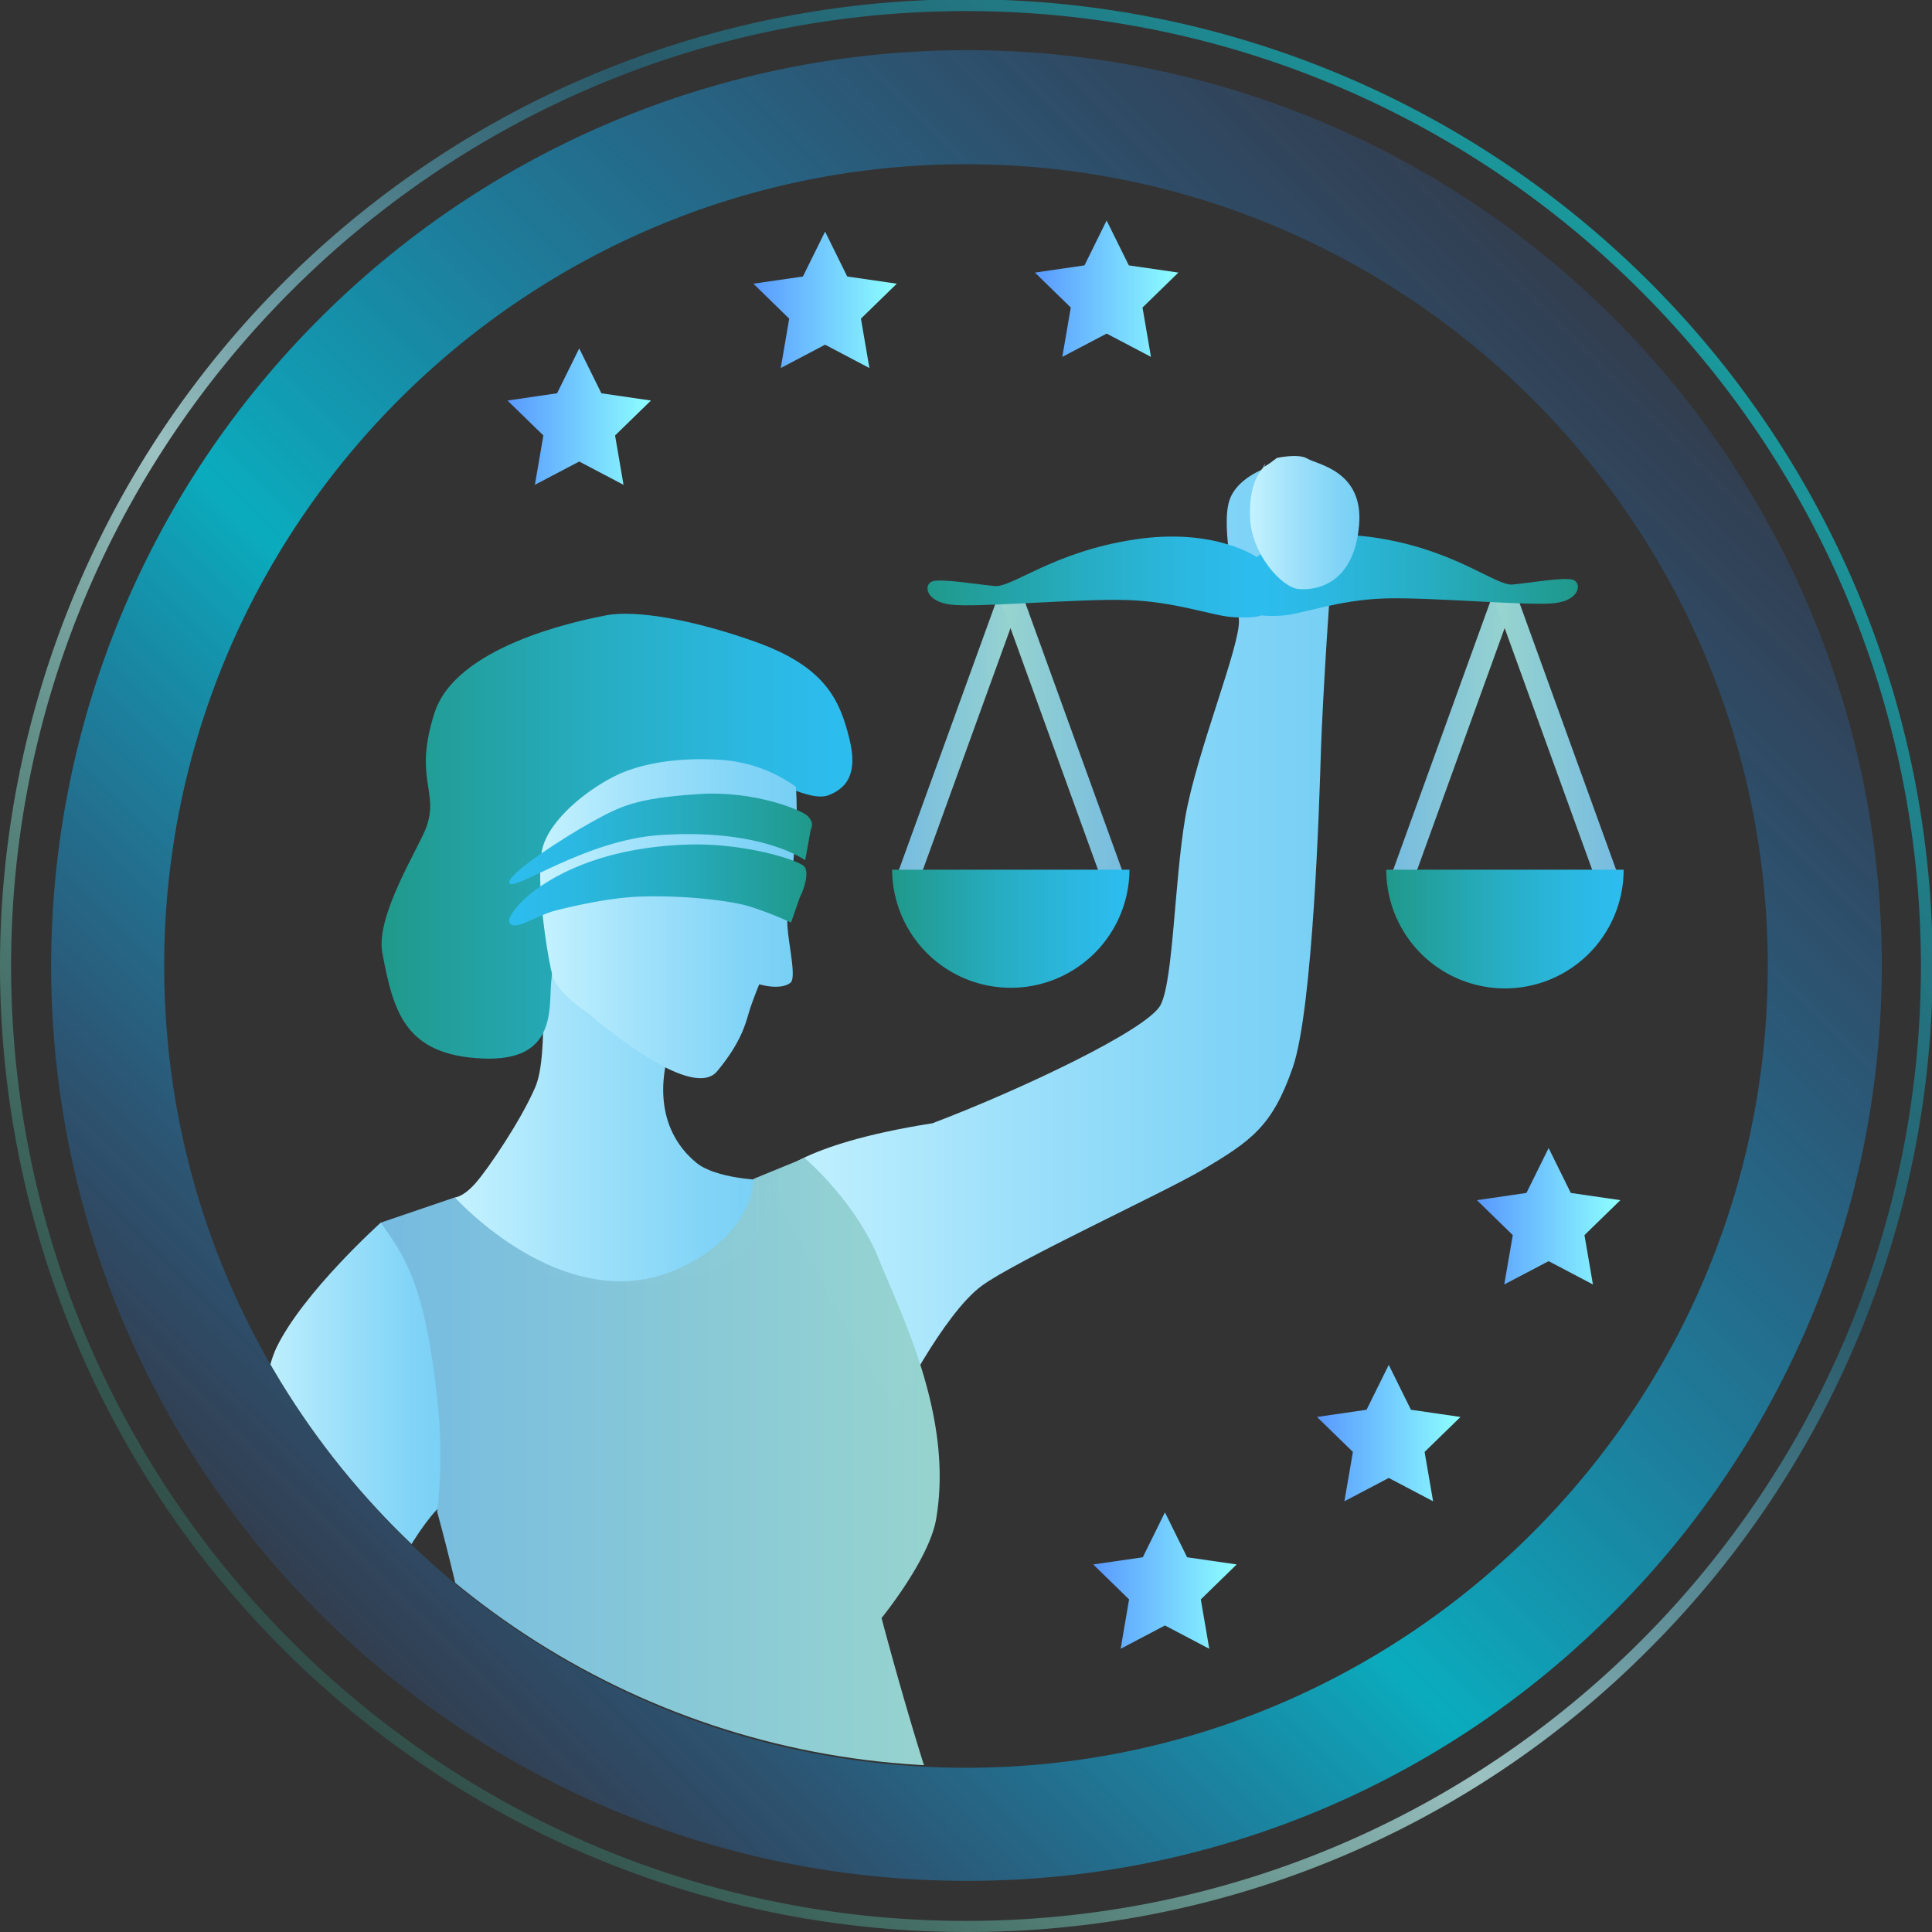<svg xmlns="http://www.w3.org/2000/svg" xmlns:xlink="http://www.w3.org/1999/xlink" width="623.581" height="623.581" viewBox="0 0 623.581 623.581"><rect x="0" y="0" width="623.581" height="623.581" fill="#333333" stroke="none"/><defs><style>.cls-1{fill:none;}.cls-2{opacity:0.7;fill:url(#linear-gradient);}.cls-3{opacity:0.8;fill:url(#linear-gradient-2);}.cls-4{clip-path:url(#clip-path);}.cls-5{fill:url(#linear-gradient-3);}.cls-6{fill:url(#linear-gradient-4);}.cls-7{fill:url(#linear-gradient-5);}.cls-8{fill:url(#linear-gradient-6);}.cls-9{fill:url(#linear-gradient-7);}.cls-10{fill:url(#linear-gradient-8);}.cls-11{fill:url(#linear-gradient-9);}.cls-12{fill:url(#New_Gradient_Swatch_1);}.cls-13{fill:url(#New_Gradient_Swatch_1-2);}.cls-14{fill:url(#New_Gradient_Swatch_1-3);}.cls-15{fill:url(#linear-gradient-10);}.cls-16{fill:url(#New_Gradient_Swatch_1-4);}.cls-17{fill:url(#New_Gradient_Swatch_1-5);}.cls-18{fill:url(#linear-gradient-11);}.cls-19{fill:url(#linear-gradient-12);}.cls-20{fill:url(#linear-gradient-13);}.cls-21{fill:url(#linear-gradient-14);}.cls-22{fill:url(#linear-gradient-15);}.cls-23{fill:url(#linear-gradient-16);}.cls-24{fill:url(#linear-gradient-17);}.cls-25{fill:url(#linear-gradient-18);}.cls-26{fill:url(#linear-gradient-19);}.cls-27{fill:url(#linear-gradient-20);}</style><linearGradient id="linear-gradient" x1="91.319" y1="532.261" x2="532.254" y2="91.325" gradientUnits="userSpaceOnUse"><stop offset="0" stop-color="#2cb896" stop-opacity="0.3"/><stop offset="0.249" stop-color="#92e6da" stop-opacity="0.756"/><stop offset="0.391" stop-color="#c9ffff"/><stop offset="0.704" stop-color="#1b95bd" stop-opacity="0.565"/><stop offset="1" stop-color="#05ecf3" stop-opacity="0.786"/></linearGradient><linearGradient id="linear-gradient-2" x1="102.998" y1="520.583" x2="520.578" y2="103.003" gradientUnits="userSpaceOnUse"><stop offset="0" stop-color="#2c79e6" stop-opacity="0.2"/><stop offset="0.228" stop-color="#12a9e2" stop-opacity="0.672"/><stop offset="0.396" stop-color="#00cae0"/><stop offset="1" stop-color="#2c79e6" stop-opacity="0.2"/></linearGradient><clipPath id="clip-path"><ellipse class="cls-1" cx="311.842" cy="310.827" rx="259.26" ry="259.253" transform="translate(-6.635 614.851) rotate(-88.576)"/></clipPath><linearGradient id="linear-gradient-3" x1="249.28" y1="302.067" x2="430.65" y2="302.067" gradientUnits="userSpaceOnUse"><stop offset="0.006" stop-color="#c4f2ff"/><stop offset="0.353" stop-color="#a4e3fb"/><stop offset="0.771" stop-color="#83d5f7"/><stop offset="1" stop-color="#77cff5"/></linearGradient><linearGradient id="linear-gradient-4" x1="82.552" y1="451.044" x2="145.511" y2="451.044" xlink:href="#linear-gradient-3"/><linearGradient id="linear-gradient-5" x1="146.836" y1="361.026" x2="248.998" y2="361.026" xlink:href="#linear-gradient-3"/><linearGradient id="linear-gradient-6" x1="123.153" y1="269.897" x2="275.114" y2="269.897" gradientUnits="userSpaceOnUse"><stop offset="0" stop-color="#20998a"/><stop offset="0.044" stop-color="#219b90"/><stop offset="0.463" stop-color="#27adc2"/><stop offset="0.781" stop-color="#2bb8e1"/><stop offset="0.958" stop-color="#2cbced"/></linearGradient><linearGradient id="linear-gradient-7" x1="174.351" y1="296.522" x2="257.146" y2="296.522" xlink:href="#linear-gradient-3"/><linearGradient id="linear-gradient-8" x1="164.321" y1="285.634" x2="260.281" y2="285.634" gradientUnits="userSpaceOnUse"><stop offset="0.042" stop-color="#2cbced"/><stop offset="0.219" stop-color="#2bb8e1"/><stop offset="0.537" stop-color="#27adc2"/><stop offset="0.956" stop-color="#219b90"/><stop offset="1" stop-color="#20998a"/></linearGradient><linearGradient id="linear-gradient-9" x1="164.381" y1="270.762" x2="262.096" y2="270.762" xlink:href="#linear-gradient-8"/><linearGradient id="New_Gradient_Swatch_1" x1="122.898" y1="493.709" x2="312.36" y2="493.709" gradientUnits="userSpaceOnUse"><stop offset="0" stop-color="#76bbe1"/><stop offset="0.104" stop-color="#7abedf" stop-opacity="0.999"/><stop offset="1" stop-color="#99d6cf" stop-opacity="0.994"/></linearGradient><linearGradient id="New_Gradient_Swatch_1-2" x1="289.052" y1="238.113" x2="329.885" y2="238.113" gradientTransform="translate(427.863 -133.978) rotate(70.075)" xlink:href="#New_Gradient_Swatch_1"/><linearGradient id="New_Gradient_Swatch_1-3" x1="5250.32" y1="238.113" x2="5291.122" y2="238.113" gradientTransform="matrix(-0.94, -0.341, -0.341, 0.94, 5379.708, 1808.78)" xlink:href="#New_Gradient_Swatch_1"/><linearGradient id="linear-gradient-10" x1="287.942" y1="299.863" x2="364.552" y2="299.863" xlink:href="#linear-gradient-6"/><linearGradient id="New_Gradient_Swatch_1-4" x1="448.582" y1="238.113" x2="489.358" y2="238.113" gradientTransform="translate(533.295 -283.896) rotate(70.106)" xlink:href="#New_Gradient_Swatch_1"/><linearGradient id="New_Gradient_Swatch_1-5" x1="5090.816" y1="238.113" x2="5131.618" y2="238.113" gradientTransform="matrix(-0.94, -0.341, -0.341, 0.94, 5389.237, 1754.472)" xlink:href="#New_Gradient_Swatch_1"/><linearGradient id="linear-gradient-11" x1="447.437" y1="299.863" x2="524.053" y2="299.863" xlink:href="#linear-gradient-6"/><linearGradient id="linear-gradient-12" x1="299.357" y1="186.25" x2="407.075" y2="186.25" xlink:href="#linear-gradient-6"/><linearGradient id="linear-gradient-13" x1="5142.723" y1="185.746" x2="5247.085" y2="185.746" gradientTransform="matrix(-1, 0, 0, 1, 5652.007, 0)" xlink:href="#linear-gradient-6"/><linearGradient id="linear-gradient-14" x1="403.436" y1="168.68" x2="438.772" y2="168.68" xlink:href="#linear-gradient-3"/><linearGradient id="linear-gradient-15" x1="334.037" y1="93.178" x2="380.33" y2="93.178" gradientUnits="userSpaceOnUse"><stop offset="0" stop-color="#5999ff"/><stop offset="1" stop-color="#8dffff"/></linearGradient><linearGradient id="linear-gradient-16" x1="163.8" y1="134.471" x2="210.099" y2="134.471" xlink:href="#linear-gradient-15"/><linearGradient id="linear-gradient-17" x1="243.157" y1="96.767" x2="289.448" y2="96.767" xlink:href="#linear-gradient-15"/><linearGradient id="linear-gradient-18" x1="425.083" y1="462.544" x2="471.388" y2="462.544" xlink:href="#linear-gradient-15"/><linearGradient id="linear-gradient-19" x1="476.7" y1="392.566" x2="522.987" y2="392.566" xlink:href="#linear-gradient-15"/><linearGradient id="linear-gradient-20" x1="352.861" y1="510.151" x2="399.148" y2="510.151" xlink:href="#linear-gradient-15"/></defs><title>attorney-approved</title><g id="Layer_4" data-name="Layer 4"><path class="cls-2" d="M311.79,623.58A311.789,311.789,0,0,1,91.319,91.325,311.789,311.789,0,1,1,532.254,532.262,309.753,309.753,0,0,1,311.79,623.58Zm0-620C141.842,3.58,3.581,141.844,3.581,311.792,3.581,481.739,141.842,620,311.79,620S620,481.739,620,311.792C620,141.844,481.737,3.58,311.79,3.58Z"/><path class="cls-3" d="M311.78,607.063a295.267,295.267,0,0,1-208.782-504.06,295.274,295.274,0,1,1,417.58,417.58A293.357,293.357,0,0,1,311.78,607.063Zm0-554.057c-142.694,0-258.783,116.091-258.783,258.786,0,142.693,116.089,258.784,258.783,258.784,142.701,0,258.796-116.091,258.796-258.784C570.576,169.097,454.481,53.006,311.78,53.006Z"/><g class="cls-4"><path class="cls-5" d="M249.352,380.884c.564-.988,7.898-11.444,51.597-18.333,26.98-10.195,69.645-30.127,73.699-38.283,4.078-8.148,4.379-39.625,7.923-60.501,3.581-20.875,17.844-55.498,17.308-63.657-.48-8.134-6.08-29.532-3.043-38.688,3.043-9.17,18.333-13.751,24.966-12.217,6.6,1.522,9.649,22.398,8.667,29.008-1.05,6.624-3.581,47.87-4.109,63.659-.477,15.786-2.52,84.012-9.165,102.862-6.606,18.843-13.247,23.497-29.53,33.098-12.065,7.113-59.639,29.024-70.765,37.16C304.396,424.135,288.9,455.223,288.9,455.223S247.317,384.452,249.352,380.884Z"/><path class="cls-6" d="M145.46,449.639c.53-1.944-3.218-10.109-2.43-12.147-4.28-22.851-14.946-42.087-20.132-42.866,0,0-24.957,22.412-33.613,40.232-2.518,5.188-4.433,14.909-6.385,27.013-4.753,29.471,40.67,52.717,45.757,43.572,6.458-11.618,11.648-18.166,15.042-20.632C144.651,468.266,141.493,464.074,145.46,449.639Z"/><path class="cls-7" d="M174.329,307.559c0,.513,3.052,32.585-1.539,43.279-4.574,10.699-15.268,26.478-19.334,31.079-4.066,4.562-6.62,4.562-6.62,4.562s11.711,27.507,51.423,28.003c24.999.326,42.775-5.595,48.374-19.337,5.6-13.753-.504-14.261-.504-14.261s-15.057-.378-21.394-5.603c-8.655-7.127-12.725-18.333-9.673-32.582,3.059-14.271-31.573-26.992-31.573-26.992Z"/><path class="cls-8" d="M140.222,230.155c-6.788,21.288,1.506,24.959-2.547,36.664-2.25,6.462-16.555,28.652-14.276,40.74,3.565,18.837,7.139,33.093,32.597,34.099,23.456.956,21.149-15.704,21.89-24.421,1.539-17.829,4.591-17.829,5.603-24.963,1.026-7.122-3.557-26.97,5.6-32.066,9.17-5.094,40.228-14.775,52.449-10.706,12.229,4.085,20.876,9.163,25.963,7.134,5.096-2.031,9.695-6.109,6.622-18.325-3.049-12.229-7.652-23.027-30.034-31.06-19.863-7.142-38.749-10.499-48.377-8.655C185.028,200.619,146.99,208.884,140.222,230.155Z"/><path class="cls-9" d="M189.737,326.901s33.11,29.292,41.748,18.846c8.546-10.336,9.271-16.225,10.805-20.76,1.416-4.052,2.772-7.3,2.772-7.3s6.638,2.079,10.035-.451c2.483-1.848-1.855-16.714-.823-21.904,1.026-5.176,1.3-13.351,2.324-22.887a109.012,109.012,0,0,0,.282-18.505,46.684,46.684,0,0,0-23.254-8.614c-13.674-1.038-26.514.829-35.202,5.188-8.688,4.338-20.177,13.305-23.09,22.424-2.893,9.103,1.351,36.163,3.011,41.949C179.998,320.702,189.737,326.901,189.737,326.901Z"/><path class="cls-10" d="M258.211,289.485l-2.89,8.283a113.897,113.897,0,0,0-13.784-5.323c-5.555-1.609-19.855-3.558-34.953-3.049-8.888.292-19.383,2.515-27.05,4.435-6.633,1.645-13.462,7.028-15.107,3.936-1.652-3.117,15.835-23.991,57.943-25.175,18.166-.513,35.632,5.075,37.289,7.157C261.32,281.826,259.244,287.618,258.211,289.485Z"/><path class="cls-11" d="M261.665,267.868l-1.782,9.806s-13.742-10.357-46.844-8.151c-24.027,1.607-46.866,18.156-48.559,15.579-1.681-2.568,18.53-15.382,26.098-19.546,9.84-5.449,14.479-7.899,35.024-9.262,18.157-1.197,33.431,5.372,35.033,7.033C262.256,264.987,262.414,266.167,261.665,267.868Z"/><path class="cls-12" d="M122.898,394.626l23.939-8.147s35.641,39.724,72.307,22.916c24.445-11.211,24.063-28.889,24.063-28.889l16.473-6.744s16.348,13.796,23.986,32.654c7.635,18.838,24.111,51.235,18.472,83.947-2.25,13.052-17.605,31.877-17.605,31.877s16.074,61.308,27.281,84.724c11.205,23.441-153.792-20.368-155.818-44.288-1.611-19.011-7.098-46.061-14.898-74.77a157.886,157.886,0,0,0,.587-30.438C137.904,415.348,130.883,405.896,122.898,394.626Z"/><rect class="cls-13" x="259.579" y="234.48" width="99.779" height="7.267" transform="translate(-19.855 447.909) rotate(-70.075)"/><rect class="cls-14" x="339.189" y="188.229" width="7.267" height="99.769" transform="translate(-60.589 130.949) rotate(-19.906)"/><path class="cls-15" d="M364.552,280.711a38.305,38.305,0,0,1-76.609,0Z"/><rect class="cls-16" x="419.09" y="234.48" width="99.76" height="7.267" transform="translate(85.487 598.074) rotate(-70.106)"/><rect class="cls-17" x="498.694" y="188.229" width="7.267" height="99.769" transform="translate(-51.059 185.257) rotate(-19.906)"/><path class="cls-18" d="M524.053,280.711a38.308,38.308,0,0,1-76.616,0Z"/><path class="cls-19" d="M406.135,180.132s-13.6-10.015-39.943-6.004c-26.305,4.001-39.454,15.531-45.095,15.025-5.627-.492-17.373-2.507-20.189-1.504-2.825,1.012-2.344,6.523,6.113,7.516,8.449,1.012,41.318-2.002,56.844-1.494,15.473.501,27.237,5.001,33.801,5.511,6.597.496,9.409-.509,9.409-.509Z"/><path class="cls-20" d="M405.816,179.636s13.199-10.017,38.698-6.016c25.496,4.008,38.245,15.533,43.706,15.04,5.465-.496,16.827-2.507,19.575-1.496,2.702,1,2.274,6.506-5.918,7.503-8.192,1.006-40.056-1.997-55.092-1.504-15.01.508-26.399,5.005-32.748,5.509-6.381.509-9.115-.504-9.115-.504Z"/><path class="cls-21" d="M412.141,147.808s7.036-1.568,9.905.252c2.885,1.823,18.133,3.83,16.62,21.415-1.469,17.588-12.144,21.307-19.592,20.632-5.294-.499-15.134-11.118-15.609-23.085-.424-11.973,3.91-15.425,4.765-16.856C409.163,148.715,404.825,153.448,412.141,147.808Z"/></g><polygon class="cls-22" points="357.178 71.169 364.337 85.651 380.33 87.981 368.761 99.264 371.49 115.188 357.178 107.668 342.877 115.188 345.608 99.264 334.037 87.981 350.036 85.651 357.178 71.169"/><polygon class="cls-23" points="186.947 112.462 194.103 126.942 210.099 129.278 198.522 140.555 201.251 156.48 186.947 148.96 172.643 156.48 175.378 140.555 163.8 129.278 179.799 126.942 186.947 112.462"/><polygon class="cls-24" points="266.308 74.75 273.455 89.247 289.448 91.566 277.879 102.848 280.608 118.785 266.308 111.256 251.997 118.785 254.727 102.848 243.157 91.566 259.151 89.247 266.308 74.75"/><polygon class="cls-25" points="448.241 440.535 441.078 455.015 425.083 457.347 436.67 468.63 433.923 484.553 448.241 477.033 462.548 484.553 459.81 468.63 471.388 457.347 455.394 455.015 448.241 440.535"/><polygon class="cls-26" points="499.84 370.556 492.685 385.038 476.7 387.372 488.269 398.651 485.522 414.575 499.84 407.055 514.139 414.575 511.409 398.651 522.987 387.372 506.994 385.038 499.84 370.556"/><polygon class="cls-27" points="376.001 488.134 368.854 502.632 352.86 504.951 364.43 516.232 361.7 532.169 376.001 524.642 390.308 532.169 387.579 516.232 399.148 504.951 383.154 502.632 376.001 488.134"/></g></svg>